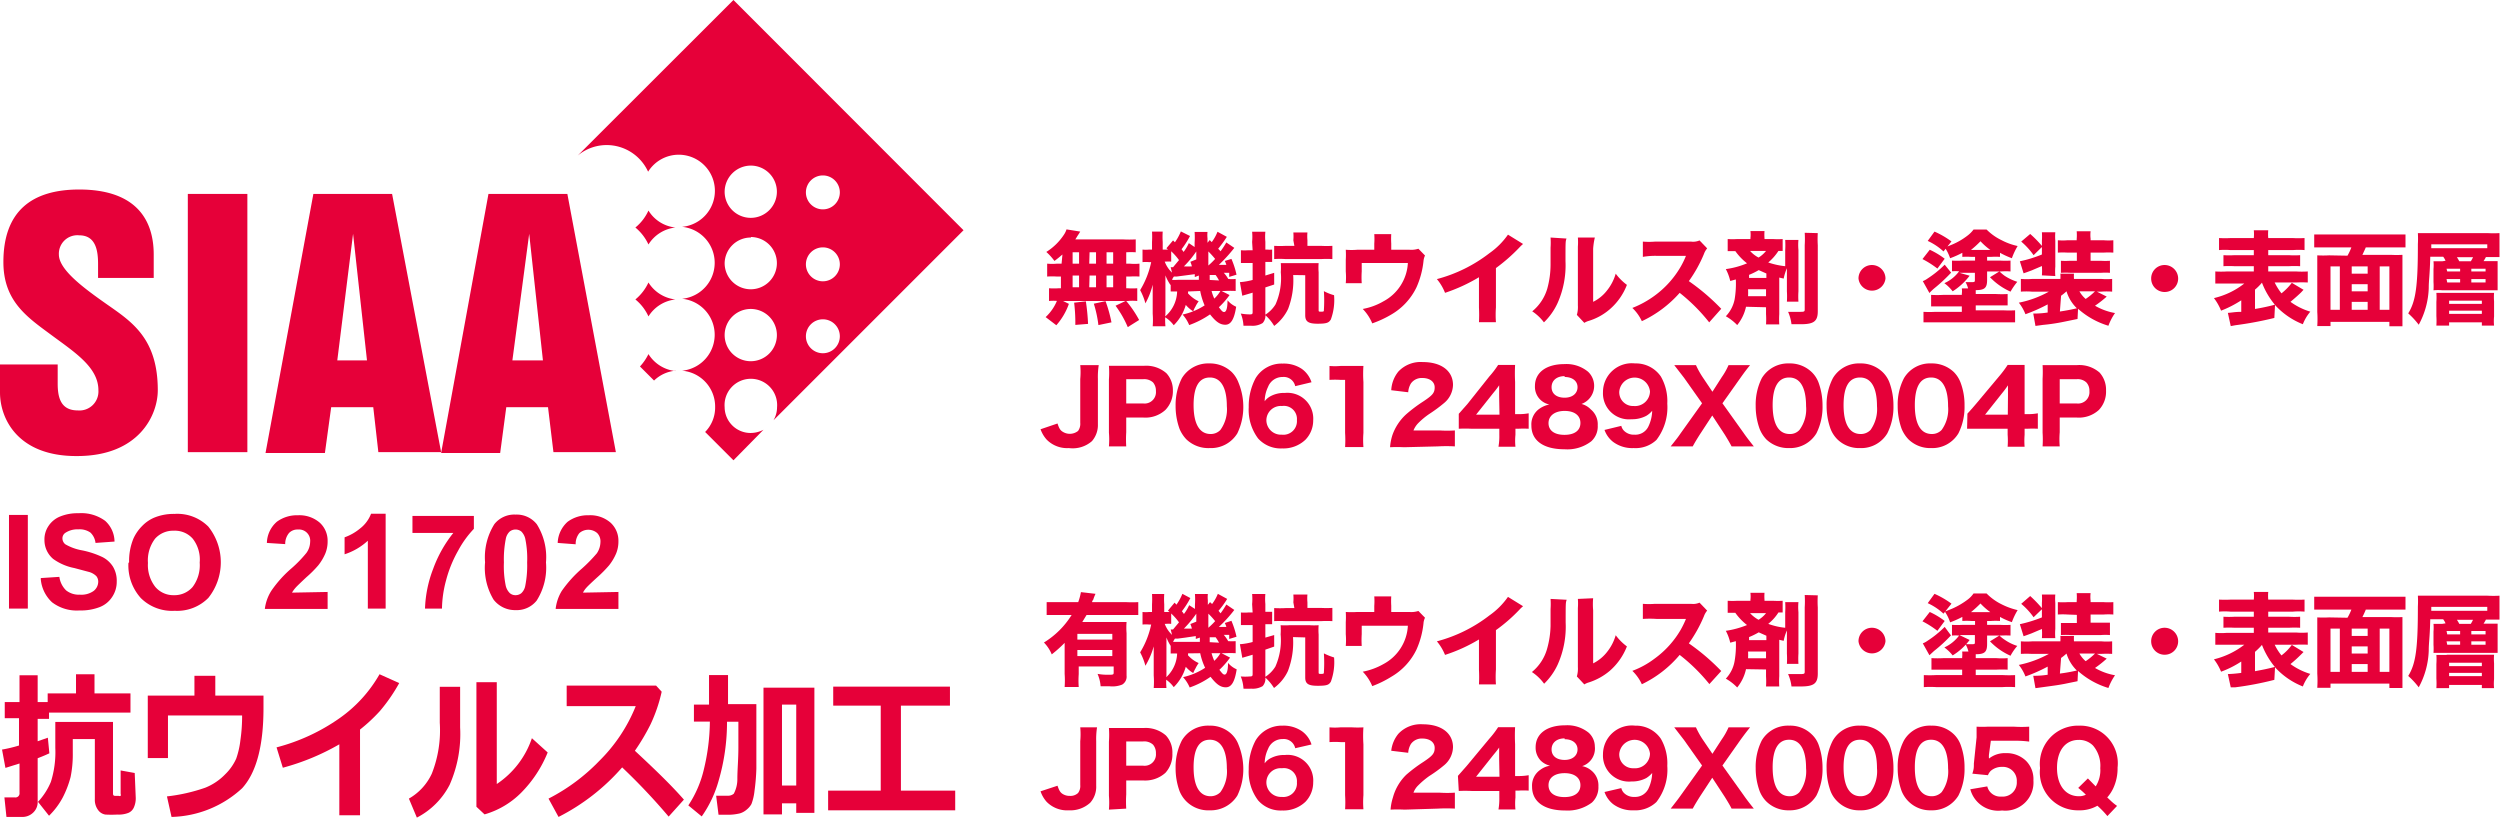 <svg xmlns="http://www.w3.org/2000/svg" viewBox="0 0 147.35 48.19"><defs><style>.cls-1{fill:#e60039;}</style></defs><g id="レイヤー_2" data-name="レイヤー 2"><g id="レイヤー_1-2" data-name="レイヤー 1"><rect class="cls-1" x="0.53" y="30.35" width="1.11" height="5.52"/><path class="cls-1" d="M2.42,34.07,3.5,34a1.35,1.35,0,0,0,.4.8,1.21,1.21,0,0,0,.81.25,1.24,1.24,0,0,0,.81-.22.7.7,0,0,0,.27-.54.52.52,0,0,0-.11-.33,1,1,0,0,0-.4-.24l-.9-.24a3.14,3.14,0,0,1-1.25-.54,1.45,1.45,0,0,1-.51-1.11A1.41,1.41,0,0,1,2.86,31a1.48,1.48,0,0,1,.69-.56,2.71,2.71,0,0,1,1.08-.19,2.37,2.37,0,0,1,1.57.45,1.67,1.67,0,0,1,.55,1.22L5.63,32a1,1,0,0,0-.3-.61,1.11,1.11,0,0,0-.71-.19,1.29,1.29,0,0,0-.76.2.39.39,0,0,0-.18.34.45.45,0,0,0,.17.34,3,3,0,0,0,1,.36,5.15,5.15,0,0,1,1.2.4,1.58,1.58,0,0,1,.61.56,1.62,1.62,0,0,1,.22.88,1.59,1.59,0,0,1-.26.89,1.54,1.54,0,0,1-.74.61,3.08,3.08,0,0,1-1.2.2,2.4,2.4,0,0,1-1.61-.48,2.1,2.1,0,0,1-.67-1.41"/><path class="cls-1" d="M7.61,33.14a3.45,3.45,0,0,1,.26-1.41A2.54,2.54,0,0,1,8.38,31a2.16,2.16,0,0,1,.71-.49,3,3,0,0,1,1.19-.22,2.58,2.58,0,0,1,2,.75,3.37,3.37,0,0,1,0,4.2A2.58,2.58,0,0,1,10.3,36a2.61,2.61,0,0,1-2-.75,2.87,2.87,0,0,1-.73-2.07m1.15,0a2.08,2.08,0,0,0,.44,1.42,1.39,1.39,0,0,0,1.09.48,1.41,1.41,0,0,0,1.1-.48,2.13,2.13,0,0,0,.42-1.44,2,2,0,0,0-.41-1.41,1.4,1.4,0,0,0-1.11-.47,1.43,1.43,0,0,0-1.11.47,2.11,2.11,0,0,0-.42,1.43"/><path class="cls-1" d="M19.31,34.89v1h-3.7A2.57,2.57,0,0,1,16,34.81a6.83,6.83,0,0,1,1.19-1.32,7.48,7.48,0,0,0,.87-.9,1.15,1.15,0,0,0,.22-.65.66.66,0,0,0-.71-.73.69.69,0,0,0-.53.2,1,1,0,0,0-.23.66L15.73,32a1.71,1.71,0,0,1,.59-1.25,2,2,0,0,1,1.24-.38,1.83,1.83,0,0,1,1.29.44,1.44,1.44,0,0,1,.46,1.09,1.87,1.87,0,0,1-.13.71,3,3,0,0,1-.42.71,6.38,6.38,0,0,1-.7.7c-.33.31-.54.51-.63.61a1.91,1.91,0,0,0-.22.3Z"/><path class="cls-1" d="M22.73,35.87H21.68v-4a3.7,3.7,0,0,1-1.37.8v-1a3,3,0,0,0,.9-.51,2,2,0,0,0,.66-.88h.86Z"/><path class="cls-1" d="M24.31,31.41v-1h3.62v.76A5.88,5.88,0,0,0,27,32.46a7.22,7.22,0,0,0-.71,1.75,6.71,6.71,0,0,0-.24,1.66h-1a7.14,7.14,0,0,1,.48-2.34,7.45,7.45,0,0,1,1.19-2.12Z"/><path class="cls-1" d="M30.39,30.33a1.51,1.51,0,0,1,1.25.57,3.64,3.64,0,0,1,.54,2.25,3.61,3.61,0,0,1-.55,2.25,1.5,1.5,0,0,1-1.24.56,1.59,1.59,0,0,1-1.3-.62,3.63,3.63,0,0,1-.5-2.2,3.68,3.68,0,0,1,.55-2.25,1.5,1.5,0,0,1,1.25-.56m0,.88a.55.55,0,0,0-.35.12.79.79,0,0,0-.23.44,6.15,6.15,0,0,0-.11,1.38,5.67,5.67,0,0,0,.1,1.33.89.89,0,0,0,.25.48.5.5,0,0,0,.34.12.54.54,0,0,0,.34-.12.79.79,0,0,0,.23-.44,6.11,6.11,0,0,0,.11-1.37,5.72,5.72,0,0,0-.1-1.34.89.89,0,0,0-.24-.48.54.54,0,0,0-.34-.12"/><path class="cls-1" d="M36.45,34.89v1h-3.7a2.57,2.57,0,0,1,.36-1.06,7.19,7.19,0,0,1,1.19-1.32,9,9,0,0,0,.88-.9,1.22,1.22,0,0,0,.21-.65.7.7,0,0,0-.19-.54.8.8,0,0,0-1.05,0,1,1,0,0,0-.22.66L32.87,32a1.75,1.75,0,0,1,.59-1.25,2,2,0,0,1,1.24-.38,1.82,1.82,0,0,1,1.29.44,1.44,1.44,0,0,1,.46,1.09,1.87,1.87,0,0,1-.13.71,3,3,0,0,1-.42.71,7.06,7.06,0,0,1-.69.7c-.34.31-.55.51-.64.61a1.37,1.37,0,0,0-.21.3Z"/><path class="cls-1" d="M7.69,42H2.89v.37H2.22v1.32l.6-.21.09.92c-.17.08-.4.18-.69.29v2.53a.85.85,0,0,1-.27.68.91.91,0,0,1-.67.25H.38L.26,47H.88a.24.24,0,0,0,.27-.27V45l-.83.26-.2-1.08a8,8,0,0,0,1-.24V42.33H.28v-.95h.87V39.8H2.22v1.58h.59v-.51H4.48V39.74H5.57v1.13H7.69ZM8,47a1.3,1.3,0,0,1-.11.59.62.62,0,0,1-.32.32,1.55,1.55,0,0,1-.65.1,6.37,6.37,0,0,1-.71,0,.65.65,0,0,1-.43-.27,1,1,0,0,1-.19-.64V43.56H4.29v.83a6.64,6.64,0,0,1-.13,1.41A5.87,5.87,0,0,1,3.7,47a4.37,4.37,0,0,1-.81,1.08l-.65-.82A3.9,3.9,0,0,0,3,46.08a5.84,5.84,0,0,0,.26-2V42.55h3.4v4.17c0,.13,0,.19.16.19H7a.14.14,0,0,0,.11,0,.22.22,0,0,0,0-.13c0-.05,0-.21,0-.47s0-.56,0-.9l.83.15Z"/><path class="cls-1" d="M15.53,41.74c0,2.22-.42,3.8-1.26,4.72a6.35,6.35,0,0,1-4.16,1.69l-.27-1.21a10.29,10.29,0,0,0,2.25-.51,3.37,3.37,0,0,0,1.19-.8,3,3,0,0,0,.64-.91,5,5,0,0,0,.25-1.1,9.71,9.71,0,0,0,.1-1.45H9.9v2.51H8.71V41h2.75V39.83h1.23V41h2.84Z"/><path class="cls-1" d="M21.22,48.05H20V43.87a13.79,13.79,0,0,1-3.33,1.38l-.37-1.2A11.46,11.46,0,0,0,20,42.34a8,8,0,0,0,2.37-2.6l1.16.52a10,10,0,0,1-1.14,1.65A9.71,9.71,0,0,1,21.22,43Z"/><path class="cls-1" d="M27.12,42.87a7.41,7.41,0,0,1-.62,3.39,4.49,4.49,0,0,1-1.93,1.93l-.47-1.12a3.27,3.27,0,0,0,1.35-1.47,6.94,6.94,0,0,0,.47-3V40.48h1.2Zm5.16,1.48a7.19,7.19,0,0,1-1.56,2.37A5,5,0,0,1,28.56,48l-.48-.45V40.21h1.2v6a5.27,5.27,0,0,0,2.07-2.7Z"/><path class="cls-1" d="M40.31,47.13l-.9,1a36.5,36.5,0,0,0-2.74-2.9,12.42,12.42,0,0,1-3.75,2.92l-.59-1.08a11.29,11.29,0,0,0,3-2.23,9.5,9.5,0,0,0,2.14-3.22H33.4V40.41h5.27l.33.36a9.16,9.16,0,0,1-.66,1.93,12.54,12.54,0,0,1-.92,1.55c1.15,1.07,2.12,2,2.89,2.88"/><path class="cls-1" d="M42.85,42.54A12.25,12.25,0,0,1,42.36,46a6.84,6.84,0,0,1-1,2.12l-.79-.65a6.51,6.51,0,0,0,.92-2.14,12.4,12.4,0,0,0,.35-2.8H40.9v-1h.89V39.79h1.12V41.5h1.67V43c0,1.05,0,1.83,0,2.31a12.14,12.14,0,0,1-.11,1.31,3.07,3.07,0,0,1-.18.77,1.12,1.12,0,0,1-.27.32,1.09,1.09,0,0,1-.41.23,3,3,0,0,1-.82.08h-.44l-.14-1.12h.69a.51.51,0,0,0,.35-.12,1.83,1.83,0,0,0,.21-.89c0-.51.06-1.12.06-1.82V42.54Zm4.08,4.81h-.84V48H45V40.53h3v7.38H46.93Zm-.84-1.05h.84V41.53h-.84Z"/><polygon class="cls-1" points="56.3 47.76 48.81 47.76 48.81 46.6 51.91 46.6 51.91 41.59 49.11 41.59 49.11 40.47 55.99 40.47 55.99 41.59 53.1 41.59 53.1 46.6 56.3 46.6 56.3 47.76"/><path class="cls-1" d="M38.22,16.65a2.85,2.85,0,0,1-.77,1,2.75,2.75,0,0,1,.77,1,2.15,2.15,0,0,1,1.59-1,2.15,2.15,0,0,1-1.59-1"/><path class="cls-1" d="M39.81,21.87a2.15,2.15,0,0,1-1.59-1,3.05,3.05,0,0,1-.5.73l.83.83a2.08,2.08,0,0,1,1.26-.58"/><path class="cls-1" d="M38.22,12.41a2.75,2.75,0,0,1-.77,1,2.85,2.85,0,0,1,.77,1,2.15,2.15,0,0,1,1.59-1,2.12,2.12,0,0,1-1.59-1"/><path class="cls-1" d="M44.26,18.21a1.54,1.54,0,1,1-1.55,1.54,1.54,1.54,0,0,1,1.55-1.54m0-4.24a1.54,1.54,0,1,1-1.55,1.55A1.54,1.54,0,0,1,44.26,14m0-4.24a1.54,1.54,0,1,1-1.55,1.54,1.55,1.55,0,0,1,1.55-1.54m4.24,9.06a1,1,0,1,1-1,1,1,1,0,0,1,1-1m0-4.24a1,1,0,1,1-1,1,1,1,0,0,1,1-1m0-4.24a1,1,0,1,1-1,1,1,1,0,0,1,1-1M44.26,25.52A1.53,1.53,0,0,1,42.71,24a1.55,1.55,0,1,1,3.09,0,1.53,1.53,0,0,1-.21.77l11.2-11.2L43.23,0,34.05,9.17l0,0a2.66,2.66,0,0,1,1.71-.62,2.69,2.69,0,0,1,2.44,1.57,2.13,2.13,0,1,1,2,3.25,2.13,2.13,0,0,1,0,4.24,2.13,2.13,0,0,1,0,4.24A2.12,2.12,0,0,1,42.15,24a2.05,2.05,0,0,1-.59,1.46l1.67,1.67L45,25.33a1.66,1.66,0,0,1-.77.19"/><path class="cls-1" d="M3.4,21.48v1.13c0,.82.18,1.58,1.18,1.58A1.12,1.12,0,0,0,5.8,23c0-1.35-1.39-2.23-2.78-3.26S.2,17.77.2,15.45c0-3,1.67-4.28,4.47-4.28,3.05,0,4.39,1.49,4.39,3.84v1.37H5.78v-.82c0-.76-.12-1.69-1.11-1.69A1.09,1.09,0,0,0,3.47,15c0,.91,1.49,2,2.92,3S9.3,20,9.3,23c0,1.46-1.1,3.88-4.76,3.88C1.07,26.9,0,24.7,0,23.13V21.48Z"/><rect class="cls-1" x="11.07" y="11.43" width="3.51" height="15.22"/><path class="cls-1" d="M19.88,21.24h1.75l-.82-7.46h0Zm-1.41-9.81h4.64L26,26.65H22.3L22,24H19.52l-.37,2.7h-3.5Z"/><path class="cls-1" d="M30.2,21.24H32l-.81-7.46h0Zm-1.41-9.81h4.65L36.3,26.65H32.62L32.3,24H29.84l-.36,2.7H26Z"/><path class="cls-1" d="M62.26,19.17A3.82,3.82,0,0,0,63,17.91l-.65-.32a2.74,2.74,0,0,1-.72,1.1Zm1.87-.08A12.3,12.3,0,0,0,64,17.76l-.69.08a9.93,9.93,0,0,1,.07,1.07v.24ZM65.51,19a8,8,0,0,0-.35-1.25l-.69.15a7,7,0,0,1,.27,1.26Zm-.29-3.46v-.67h.39v.67Zm0,1.39v-.69h.39v.69Zm-1-.69h.38v.69H64.2Zm-1,0h.38v.69h-.38Zm1-1.37h.38v.67H64.2Zm-1,0h.38v.67h-.38Zm-.65.67h-.27a3.1,3.1,0,0,1-.58,0v.76a4.4,4.4,0,0,1,.58,0h.23v.69h-.12a4.2,4.2,0,0,1-.58,0v.75a2.48,2.48,0,0,1,.51,0h4l-.59.28a6,6,0,0,1,.72,1.26l.67-.42a6.5,6.5,0,0,0-.76-1.12h.1a2.87,2.87,0,0,1,.55,0v-.75a3.78,3.78,0,0,1-.56,0h-.09v-.69h.2a4.4,4.4,0,0,1,.58,0v-.76a3.1,3.1,0,0,1-.58,0h-.2v-.67a4.18,4.18,0,0,1,.56,0v-.76a7,7,0,0,1-.76,0h-2.8c.08-.12.12-.2.19-.3l.1-.16-.81-.13a1.17,1.17,0,0,1-.13.28,3.41,3.41,0,0,1-1.06,1.05,3.48,3.48,0,0,1,.48.53c.24-.18.33-.26.47-.38Z"/><path class="cls-1" d="M71.93,17.15a1.93,1.93,0,0,1-.36.45,2.63,2.63,0,0,1-.16-.45Zm-2.85-1.08a1.72,1.72,0,0,1-.43-.65h.07a1.84,1.84,0,0,1,.31,0v-.61a3.52,3.52,0,0,1,.46.52l-.35.42H69Zm2.14-.42c0-.43,0-.43,0-.83a5.48,5.48,0,0,1,.4.44A4.29,4.29,0,0,1,71.22,15.65Zm.08.85c0-.17,0-.17,0-.29l.35,0a2.61,2.61,0,0,1,.2.32Zm-1.14-1.07a1.71,1.71,0,0,1,.09.27,4.26,4.26,0,0,1-.47,0,6.09,6.09,0,0,0,.73-.88c0,.18,0,.26,0,.47Zm.58,1.72A4,4,0,0,0,71,18a3.9,3.9,0,0,1-1.3.54,2.07,2.07,0,0,1,.39.62,5.28,5.28,0,0,0,1.23-.63c.35.44.59.61.9.61s.52-.28.64-1.06a1.39,1.39,0,0,1-.51-.38c0,.54-.1.69-.2.69s-.16-.09-.31-.28a4.69,4.69,0,0,0,.63-.72L72,17.15h.21a5.85,5.85,0,0,1,.62,0v-.71a1.77,1.77,0,0,1-.44,0,1.76,1.76,0,0,0-.26-.36l.32,0c0,.08,0,.13,0,.24l.43-.13a4.85,4.85,0,0,0-.3-.93l-.39.12a1.36,1.36,0,0,1,.09.23l-.44,0a9,9,0,0,0,.91-1l-.47-.32a5.27,5.27,0,0,1-.34.52l-.14-.15a7,7,0,0,0,.51-.7l-.55-.3a2.63,2.63,0,0,1-.34.61l-.12-.12-.13.16v-.27a1.83,1.83,0,0,1,0-.37h-.76a4.54,4.54,0,0,1,0,.64v.25l-.34-.23a2.63,2.63,0,0,1-.31.52,1.33,1.33,0,0,0-.12-.16,5.29,5.29,0,0,0,.5-.78l-.54-.27a3.14,3.14,0,0,1-.35.64l-.11-.11-.39.46.09.08h-.31v-.45a4.65,4.65,0,0,1,0-.61H67.9a5,5,0,0,1,0,.61v.45h-.17a1.67,1.67,0,0,1-.39,0v.74a2.21,2.21,0,0,1,.39,0h.12a5.17,5.17,0,0,1-.65,1.65,3.52,3.52,0,0,1,.31.78,4.48,4.48,0,0,0,.43-1.1c0,.41,0,.65,0,.84v.87a4.79,4.79,0,0,1,0,.74h.75a4.35,4.35,0,0,1,0-.74V16.87c0-.34,0-.56,0-.64a2.71,2.71,0,0,0,.3.57,3.12,3.12,0,0,1,.1-.33.68.68,0,0,1,.1-.17v0h.16l.46-.06.61-.08c0,.06,0,.08,0,.17l.24-.09,0,.25H69.46a2.83,2.83,0,0,1-.46,0v.69l.38,0a2,2,0,0,1-.74,1.5,1.83,1.83,0,0,1,.54.49,2.74,2.74,0,0,0,.71-1.2,1.77,1.77,0,0,0,.44.38,1.36,1.36,0,0,1,.13-.28,1.72,1.72,0,0,1,.19-.31,2,2,0,0,1-.63-.47.37.37,0,0,0,0-.11Z"/><path class="cls-1" d="M76.93,16.22v2.36c0,.37.18.5.73.5s.66-.06.78-.25a3.32,3.32,0,0,0,.19-1.43,3,3,0,0,1-.6-.24,8.47,8.47,0,0,1,0,1.11c0,.08,0,.1-.15.1s-.16,0-.16-.1V16.05a3.48,3.48,0,0,1,0-.54H75.49a3.57,3.57,0,0,1,0,.53,3.82,3.82,0,0,1-.31,1.9,1.9,1.9,0,0,1-.62.62,2.63,2.63,0,0,1,.54.65,2.71,2.71,0,0,0,.82-1,4.71,4.71,0,0,0,.3-2Zm-.64-1.73h-.5a6,6,0,0,1-.69,0v.78a4.51,4.51,0,0,1,.67,0h2.09a6.19,6.19,0,0,1,.67,0v-.78a5.89,5.89,0,0,1-.68,0h-.79v-.33a2.54,2.54,0,0,1,0-.46h-.83a2.77,2.77,0,0,1,0,.46Zm-2.46.26h-.26a2.81,2.81,0,0,1-.43,0v.75l.42,0h.27v1a3.93,3.93,0,0,1-.75.13l.14.8.61-.18v1.1c0,.15,0,.18-.17.18a3,3,0,0,1-.53-.05,2.18,2.18,0,0,1,.16.72l.46,0a1.13,1.13,0,0,0,.67-.16.63.63,0,0,0,.16-.5V16.94l.52-.17v-.69l-.52.16v-.8h.11l.29,0v-.73a1.32,1.32,0,0,1-.29,0h-.11v-.46a3.22,3.22,0,0,1,0-.59H73.8a3.28,3.28,0,0,1,0,.6Z"/><path class="cls-1" d="M82,14.72v-.37a4.53,4.53,0,0,1,0-.55h-1a4,4,0,0,1,0,.56v.36H80a3.92,3.92,0,0,1-.68,0,5,5,0,0,1,0,.6V16a4.12,4.12,0,0,1,0,.69h.94a5.29,5.29,0,0,1,0-.69v-.5h2.72a2.72,2.72,0,0,1-1.44,2.26,3.75,3.75,0,0,1-1.22.45,2.68,2.68,0,0,1,.56.85A6.1,6.1,0,0,0,82,18.54a3.71,3.71,0,0,0,1.49-1.61,5.08,5.08,0,0,0,.41-1.53,1,1,0,0,1,.09-.34l-.39-.4a1.35,1.35,0,0,1-.53.06Z"/><path class="cls-1" d="M88.88,13.83a4.41,4.41,0,0,1-1.09,1.09,8.66,8.66,0,0,1-3.1,1.53,2.89,2.89,0,0,1,.48.81,10,10,0,0,0,2-.92v1.79a8.07,8.07,0,0,1,0,.86h1a6.09,6.09,0,0,1,0-.87V15.8a10.22,10.22,0,0,0,1.38-1.21,2.32,2.32,0,0,1,.22-.21Z"/><path class="cls-1" d="M93,14a3.66,3.66,0,0,1,0,.54v.17L93,18a1.67,1.67,0,0,1-.06.56l.44.47a1,1,0,0,1,.27-.12,3.42,3.42,0,0,0,1.24-.69,3.6,3.6,0,0,0,1-1.43,3.18,3.18,0,0,1-.66-.66,2.83,2.83,0,0,1-.52,1,2.33,2.33,0,0,1-.81.66l0-3.13A4,4,0,0,1,94,14Zm-1.61,0a4.48,4.48,0,0,1,0,.6c0,.32,0,.72,0,1A5.4,5.4,0,0,1,91.2,17a2.72,2.72,0,0,1-.89,1.35A2.74,2.74,0,0,1,91,19a3.78,3.78,0,0,0,.8-1.13,5.46,5.46,0,0,0,.47-2.48c0-1.16,0-1.16.06-1.33Z"/><path class="cls-1" d="M101.45,18.2a12.63,12.63,0,0,0-1.91-1.63,7.93,7.93,0,0,0,.89-1.6,1.06,1.06,0,0,1,.19-.33l-.45-.47a.94.94,0,0,1-.5.07l-2,0h-.12a4.27,4.27,0,0,1-.72,0l0,.9a4.28,4.28,0,0,1,.82-.06l1.72,0a4.85,4.85,0,0,1-.31.64,5.57,5.57,0,0,1-1.54,1.71,5.75,5.75,0,0,1-1.31.72,2.54,2.54,0,0,1,.56.78A6.81,6.81,0,0,0,99,17.26,10.51,10.51,0,0,1,100.74,19Z"/><path class="cls-1" d="M106.37,13.72a5.91,5.91,0,0,1,0,.73v3.76c0,.14,0,.17-.25.17l-.73,0a2.49,2.49,0,0,1,.2.73l.55,0c.76,0,1-.17,1-.76v-3.9a5.67,5.67,0,0,1,0-.71Zm-2.28,1.07a1.7,1.7,0,0,1-.44.39,1.7,1.7,0,0,1-.5-.39Zm0,2.26v.41h-1.06a3.51,3.51,0,0,0,0-.41Zm-1-.67V16.2a4.33,4.33,0,0,0,.57-.28l.45.2v.26Zm1,1.73v.41a4.82,4.82,0,0,1,0,.6h.78a4.75,4.75,0,0,1,0-.6V16.36l.26.06a3,3,0,0,1,.19-.61v1.36a4.91,4.91,0,0,1,0,.61H106a4.57,4.57,0,0,1,0-.61V14.73a3.1,3.1,0,0,1,0-.59h-.78a4.91,4.91,0,0,1,0,.61v.94a4.46,4.46,0,0,1-1-.22,3,3,0,0,0,.6-.68l.25,0v-.7a4.56,4.56,0,0,1-.57,0H104v-.05a2.75,2.75,0,0,1,0-.42h-.83a1.8,1.8,0,0,1,0,.42v.05h-.77a4.56,4.56,0,0,1-.57,0v.71l.45,0a3.38,3.38,0,0,0,.69.72,4.91,4.91,0,0,1-1.25.34,2.8,2.8,0,0,1,.26.7l.33-.09a5.63,5.63,0,0,1-.07,1.17,2,2,0,0,1-.52,1,2.92,2.92,0,0,1,.67.52,2.57,2.57,0,0,0,.52-1.08Z"/><path class="cls-1" d="M110.33,15.62a.79.79,0,0,0-.79.8.8.8,0,0,0,1.59,0A.8.8,0,0,0,110.33,15.62Z"/><path class="cls-1" d="M113.31,15.27a5.56,5.56,0,0,1,.88.56l.43-.58a4.59,4.59,0,0,0-.88-.53Zm1.31.33a6.07,6.07,0,0,1-1,.81,1.3,1.3,0,0,1-.29.16l.39.7A2.75,2.75,0,0,1,114,17a9.71,9.71,0,0,0,1-.93Zm-1-1.4a3.51,3.51,0,0,1,.93.62l.47-.59a5.3,5.3,0,0,0-1-.58Zm2.55.53a5.51,5.51,0,0,0,.56-.51,3.78,3.78,0,0,0,.58.51Zm-.68,1.35h.91v.41c0,.11,0,.14-.18.14l-.37,0A1.43,1.43,0,0,1,116,17h-.37a1.27,1.27,0,0,1,0,.32v.06h-1.09a6.09,6.09,0,0,1-.72,0v.68l.72,0h1.09v.32h-1.56a6.29,6.29,0,0,1-.7,0V19c.22,0,.44,0,.75,0H118c.33,0,.54,0,.77,0v-.71a6.54,6.54,0,0,1-.7,0h-1.62V18h1.21l.67,0v-.67a6.16,6.16,0,0,1-.68,0h-1.2v-.23c.54,0,.67-.14.67-.61v-.49h.72l-.55.34a3.82,3.82,0,0,0,1.21.85,3.88,3.88,0,0,1,.4-.58,3,3,0,0,1-.74-.35,2.65,2.65,0,0,1-.31-.26h.09a3.32,3.32,0,0,1,.56,0v-.64a5.34,5.34,0,0,1-.6,0h-.78v-.22h.24a4,4,0,0,1,.52,0v-.24a5.07,5.07,0,0,0,.7.32,4,4,0,0,1,.34-.72,3.66,3.66,0,0,1-.94-.34,3.21,3.21,0,0,1-.89-.63h-.77a1.74,1.74,0,0,1-.36.36,4,4,0,0,1-.89.52l-.44.18a2.63,2.63,0,0,1,.31.63,5.63,5.63,0,0,0,.72-.32v.24a4,4,0,0,1,.52,0h.23v.22h-.75a5.66,5.66,0,0,1-.61,0v.63a2.62,2.62,0,0,1,.42,0,2.18,2.18,0,0,1-.87.7,2.49,2.49,0,0,1,.49.48,3.8,3.8,0,0,0,1-.92Z"/><path class="cls-1" d="M119.13,14.24a4.17,4.17,0,0,1,.73.8l.52-.51a6.37,6.37,0,0,0-.72-.74Zm3.28.65v.48H122a4,4,0,0,1-.53,0v.71a4.89,4.89,0,0,1,.58,0h1.78a3.5,3.5,0,0,1,.53,0v-.71a4.2,4.2,0,0,1-.55,0h-.59v-.48h.76a4.2,4.2,0,0,1,.58,0v-.73a3.16,3.16,0,0,1-.58,0h-.76v-.09a1.85,1.85,0,0,1,0-.44h-.82a2.69,2.69,0,0,1,0,.46v.07h-.53a3.1,3.1,0,0,1-.58,0v.73a4.4,4.4,0,0,1,.58,0Zm-1.27,1.38a3.29,3.29,0,0,1,0-.55V14.19a3,3,0,0,1,0-.5h-.79a3.73,3.73,0,0,1,0,.5V15a7.28,7.28,0,0,1-1.3.4l.22.71.2-.07.27-.1.61-.26a3.91,3.91,0,0,1,0,.55Zm2.34.9a3.69,3.69,0,0,1-.55.45,1.7,1.7,0,0,1-.37-.45Zm-2,.26a3.23,3.23,0,0,0,.32-.26h0a2.35,2.35,0,0,0,.61,1c-.25.06-.64.14-1,.19Zm1,.77a4.73,4.73,0,0,0,1.79,1,3.27,3.27,0,0,1,.39-.75,3.54,3.54,0,0,1-1.18-.43,6.5,6.5,0,0,0,.69-.54l-.58-.29h.25a4.1,4.1,0,0,1,.65,0v-.75a3.66,3.66,0,0,1-.64,0h-1.61a2.54,2.54,0,0,1,0-.31h-.8a2.54,2.54,0,0,1,0,.31h-1.65a4.31,4.31,0,0,1-.68,0v.75a4.1,4.1,0,0,1,.65,0h1a6,6,0,0,1-1.77.65,2.63,2.63,0,0,1,.39.68,9.5,9.5,0,0,0,1.31-.58v.48a5.28,5.28,0,0,1-.69.06h-.16l.13.73.44-.06a11,11,0,0,0,1.26-.19l.78-.16Z"/><path class="cls-1" d="M127.58,15.62a.79.79,0,0,0-.79.8.79.79,0,0,0,.79.79.79.79,0,0,0,.8-.79A.8.8,0,0,0,127.58,15.62Z"/><path class="cls-1" d="M132.91,17.07a3.12,3.12,0,0,0,.41-.41,4.59,4.59,0,0,0,.76,1.3,11.93,11.93,0,0,1-1.17.25Zm1.18.91a4.42,4.42,0,0,0,1.64,1.13,2.58,2.58,0,0,1,.44-.74,3.88,3.88,0,0,1-1.17-.58c.23-.19.49-.42.63-.56l.14-.15-.69-.41a3.49,3.49,0,0,1-.61.62,3.43,3.43,0,0,1-.4-.64h1.26a6.87,6.87,0,0,1,.69,0V16a5.62,5.62,0,0,1-.69,0h-1.64v-.31h1.21a6,6,0,0,1,.67,0v-.65a5.14,5.14,0,0,1-.67,0h-1.21v-.3h1.46a4,4,0,0,1,.68,0v-.71a6,6,0,0,1-.72,0h-1.42a2.71,2.71,0,0,1,0-.46h-.85a2.52,2.52,0,0,1,0,.46h-1.34a6.22,6.22,0,0,1-.71,0v.71a3.86,3.86,0,0,1,.67,0h1.38v.3h-1.13a5.17,5.17,0,0,1-.66,0v.65a5.66,5.66,0,0,1,.66,0h1.13V16h-1.58a5.62,5.62,0,0,1-.69,0v.71c.21,0,.43,0,.71,0h1a4.6,4.6,0,0,1-1.79.86,3.15,3.15,0,0,1,.42.74,6.26,6.26,0,0,0,1.19-.61v.68c-.38,0-.56.05-.79.06l.17.78.27-.05a21,21,0,0,0,2.3-.43Z"/><path class="cls-1" d="M138.61,16.75h.94v.42h-.94Zm-.7,1.51h-.55V15.7h.55Zm1.64,0h-.94v-.47h.94Zm.71-2.56h.57v2.56h-.57Zm-.71,0v.43h-.94V15.7Zm-2.27-.65a6.29,6.29,0,0,1-.7,0c0,.24,0,.46,0,.76v2.58a6.37,6.37,0,0,1,0,.83h.78v-.25h3.47v.26h.77c0-.25,0-.52,0-.84V15.79c0-.36,0-.54,0-.77a5.89,5.89,0,0,1-.68,0h-1.68c.06-.13.16-.34.2-.44l0,0H141c.31,0,.54,0,.78,0v-.76c-.24,0-.49,0-.78,0h-3.84c-.3,0-.52,0-.76,0v.76c.22,0,.46,0,.77,0h1.42a3.17,3.17,0,0,1-.23.49Z"/><path class="cls-1" d="M144.35,18.31h1.93v.19h-1.93Zm0-.59h1.93v.19h-1.93Zm-.13-.46c-.32,0-.47,0-.62,0a3.88,3.88,0,0,1,0,.54v.83a4.21,4.21,0,0,1,0,.56h.75V19h1.93v.19H147a2.72,2.72,0,0,1,0-.53v-.89a3.49,3.49,0,0,1,0-.51c-.17,0-.28,0-.63,0Zm1.44-.81h.84v.2h-.84Zm-1.46,0H145v.2h-.76Zm1.46-.61h.84V16h-.84Zm-1.46,0H145V16h-.76Zm-.9-1.21V14.4h3.3v.23Zm1.65.77a2.36,2.36,0,0,0-.14-.24h.95a1.73,1.73,0,0,1-.13.24Zm-1,0h-.52a2.64,2.64,0,0,1,0,.46v.76a3.62,3.62,0,0,1,0,.49,3,3,0,0,1,.54,0h2.77l.47,0c0-.13,0-.24,0-.44v-.85c0-.17,0-.3,0-.43l-.48,0h-.35a2.1,2.1,0,0,0,.14-.24h.13l.67,0c0-.14,0-.27,0-.49v-.43c0-.21,0-.33,0-.49a6.62,6.62,0,0,1-.71,0h-3.3c-.35,0-.58,0-.8,0a6,6,0,0,1,0,.65c0,2.46-.12,3.36-.57,4.08a4.54,4.54,0,0,1,.62.67,4.82,4.82,0,0,0,.59-2.16c0-.48.06-.68.09-1.85H144a1,1,0,0,1,.14.24Z"/><path class="cls-1" d="M63.67,21.52a4.51,4.51,0,0,1,0,.82v2.58a.71.71,0,0,1-.13.48.78.78,0,0,1-.9.05c-.15-.09-.22-.21-.31-.49l-1,.34a1.82,1.82,0,0,0,.36.61,1.69,1.69,0,0,0,1.31.5A1.72,1.72,0,0,0,64.36,26a1.45,1.45,0,0,0,.35-1V22.33a4.39,4.39,0,0,1,.05-.81Z"/><path class="cls-1" d="M66.38,23.78V22.35h1a.77.77,0,0,1,.58.19.75.75,0,0,1,.17.51.67.67,0,0,1-.75.73Zm0,2.53a6.57,6.57,0,0,1,0-.83v-.87h1a1.74,1.74,0,0,0,1.31-.45A1.59,1.59,0,0,0,69.13,23,1.46,1.46,0,0,0,68.75,22a1.8,1.8,0,0,0-1.32-.44H66.17l-.81,0a5.42,5.42,0,0,1,0,.81V25.5a4.81,4.81,0,0,1,0,.81Z"/><path class="cls-1" d="M71.31,22.25c.63,0,1,.57,1,1.69a2.06,2.06,0,0,1-.38,1.4.77.77,0,0,1-.58.24c-.64,0-1-.58-1-1.7S70.69,22.25,71.31,22.25Zm0,4.16a1.82,1.82,0,0,0,1.62-.87,3.58,3.58,0,0,0,.35-1.63A3.72,3.72,0,0,0,73,22.56a1.77,1.77,0,0,0-.4-.63,1.87,1.87,0,0,0-1.33-.51,1.81,1.81,0,0,0-1.61.87,3.48,3.48,0,0,0-.37,1.63,3.94,3.94,0,0,0,.23,1.35,2,2,0,0,0,.41.63A1.87,1.87,0,0,0,71.3,26.41Z"/><path class="cls-1" d="M76.44,24.76a.8.8,0,0,1-.89.86.86.86,0,0,1-.91-.85.85.85,0,0,1,.92-.84A.77.77,0,0,1,76.44,24.76Zm.86-2.23a1.55,1.55,0,0,0-.56-.78,1.9,1.9,0,0,0-1.14-.32,1.79,1.79,0,0,0-1.6.87A3.52,3.52,0,0,0,73.6,24a2.82,2.82,0,0,0,.55,1.84,1.79,1.79,0,0,0,1.42.59,1.88,1.88,0,0,0,1.37-.51,1.63,1.63,0,0,0,.46-1.14,1.52,1.52,0,0,0-1.67-1.62,1.66,1.66,0,0,0-.8.17,1.06,1.06,0,0,0-.39.32,2,2,0,0,1,.2-.85.91.91,0,0,1,.86-.58.69.69,0,0,1,.74.54Z"/><path class="cls-1" d="M78.36,22.39a5.07,5.07,0,0,1,.66,0h.26v3.13a6.48,6.48,0,0,1,0,.83h1.08a5.29,5.29,0,0,1,0-.83v-3a7.18,7.18,0,0,1,0-.95c-.23,0-.31,0-.67,0H79a3.67,3.67,0,0,1-.64,0Z"/><path class="cls-1" d="M84.75,26.31a8.89,8.89,0,0,1,1,0v-.94a6.88,6.88,0,0,1-.9,0H83.31a1.33,1.33,0,0,1,.28-.43,4.41,4.41,0,0,1,.65-.54,8.56,8.56,0,0,0,.88-.65,1.43,1.43,0,0,0,.52-1.06c0-.83-.69-1.35-1.78-1.35a1.8,1.8,0,0,0-1.44.56A1.89,1.89,0,0,0,82,23l1,.12a1.14,1.14,0,0,1,.16-.52.78.78,0,0,1,.68-.32c.43,0,.72.22.72.55s-.13.47-.67.83a8.79,8.79,0,0,0-1,.75,3,3,0,0,0-.82,1.23,3.06,3.06,0,0,0-.14.72,7.93,7.93,0,0,1,.82,0Z"/><path class="cls-1" d="M88.38,24.44H87l1-1.26c.16-.19.27-.34.36-.47,0,.32,0,.47,0,.64Zm-2.4.83a7.44,7.44,0,0,1,.75,0h1.64v.35a3.57,3.57,0,0,1-.05.71h1a3.46,3.46,0,0,1,0-.7v-.36h.17a5.86,5.86,0,0,1,.61,0v-.91a3.2,3.2,0,0,1-.61.05H89.3V22.51a9.7,9.7,0,0,1,0-1h-1a5.39,5.39,0,0,1-.52.68L86.5,23.8l-.52.59Z"/><path class="cls-1" d="M92.22,24.22c.58,0,.93.27.93.71s-.34.7-.94.7-.94-.26-.94-.69S91.63,24.22,92.22,24.22Zm0-2c.46,0,.76.24.76.6s-.29.62-.76.62-.77-.23-.77-.62S91.75,22.17,92.22,22.17Zm.9,1.62a1.14,1.14,0,0,0,.48-1.93,2,2,0,0,0-1.39-.45c-1.08,0-1.74.5-1.74,1.29a1.06,1.06,0,0,0,.85,1.09,1.56,1.56,0,0,0-.57.24,1.12,1.12,0,0,0-.49,1c0,.89.71,1.4,1.95,1.4a2.31,2.31,0,0,0,1.58-.47,1.18,1.18,0,0,0,.38-.94,1.13,1.13,0,0,0-.41-.94A1.15,1.15,0,0,0,93.12,23.79Z"/><path class="cls-1" d="M96.29,23.93a.81.81,0,0,1-.85-.86.91.91,0,0,1,1.81,0A.88.88,0,0,1,96.29,23.93Zm-1.72,1.41a1.54,1.54,0,0,0,.5.7,1.89,1.89,0,0,0,1.22.37,1.79,1.79,0,0,0,1.34-.48,3.16,3.16,0,0,0,.64-2.14,2.91,2.91,0,0,0-.38-1.6,1.78,1.78,0,0,0-1.52-.77,1.7,1.7,0,0,0-1.89,1.69,1.53,1.53,0,0,0,1.68,1.6,1.78,1.78,0,0,0,.87-.2,1.3,1.3,0,0,0,.35-.3,2.26,2.26,0,0,1-.23.94.85.85,0,0,1-.82.47.81.81,0,0,1-.61-.23.61.61,0,0,1-.16-.29Z"/><path class="cls-1" d="M100.92,24.49l.74,1.13c.16.26.29.48.4.69h1.31c-.27-.34-.42-.53-.6-.79l-1.25-1.75,1.07-1.51c.22-.31.37-.51.56-.74h-1.27a4,4,0,0,1-.4.71l-.55.86-.57-.85a5,5,0,0,1-.4-.72H98.68l.58.75,1.06,1.5-1.25,1.75c-.17.25-.25.35-.6.79h1.3c.14-.26.26-.45.41-.69Z"/><path class="cls-1" d="M105.45,22.25c.64,0,1,.57,1,1.69a2.05,2.05,0,0,1-.39,1.4.74.74,0,0,1-.58.24c-.64,0-1-.58-1-1.7S104.84,22.25,105.45,22.25Zm0,4.16a1.81,1.81,0,0,0,1.61-.87,3.45,3.45,0,0,0,.36-1.63,3.94,3.94,0,0,0-.23-1.35,1.67,1.67,0,0,0-.41-.63,1.85,1.85,0,0,0-1.33-.51,1.81,1.81,0,0,0-1.61.87,3.48,3.48,0,0,0-.36,1.63,3.94,3.94,0,0,0,.23,1.35,1.92,1.92,0,0,0,.4.63A1.87,1.87,0,0,0,105.45,26.41Z"/><path class="cls-1" d="M109.63,22.25c.64,0,1,.57,1,1.69a2.11,2.11,0,0,1-.38,1.4.78.78,0,0,1-.59.24c-.64,0-1-.58-1-1.7S109,22.25,109.63,22.25Zm0,4.16a1.79,1.79,0,0,0,1.61-.87,3.45,3.45,0,0,0,.36-1.63,3.94,3.94,0,0,0-.23-1.35,1.67,1.67,0,0,0-.41-.63,1.85,1.85,0,0,0-1.33-.51,1.78,1.78,0,0,0-1.6.87,3.36,3.36,0,0,0-.37,1.63,3.94,3.94,0,0,0,.23,1.35,1.8,1.8,0,0,0,.41.63A1.83,1.83,0,0,0,109.63,26.41Z"/><path class="cls-1" d="M113.82,22.25c.63,0,1,.57,1,1.69a2.06,2.06,0,0,1-.38,1.4.77.77,0,0,1-.58.24c-.65,0-1-.58-1-1.7S113.2,22.25,113.82,22.25Zm0,4.16a1.79,1.79,0,0,0,1.61-.87,3.45,3.45,0,0,0,.36-1.63,3.72,3.72,0,0,0-.23-1.35,1.77,1.77,0,0,0-.4-.63,1.87,1.87,0,0,0-1.33-.51,1.78,1.78,0,0,0-1.61.87,3.36,3.36,0,0,0-.37,1.63,3.94,3.94,0,0,0,.23,1.35,2,2,0,0,0,.41.63A1.83,1.83,0,0,0,113.81,26.41Z"/><path class="cls-1" d="M118.34,24.44H117l1-1.26a5.57,5.57,0,0,0,.35-.47c0,.32,0,.47,0,.64Zm-2.4.83c.2,0,.4,0,.75,0h1.64v.35a4.69,4.69,0,0,1,0,.71h1a4.39,4.39,0,0,1,0-.7v-.36h.17a5.68,5.68,0,0,1,.61,0v-.91a3.2,3.2,0,0,1-.61.05h-.17V22.51c0-.43,0-.65,0-1h-1a6.21,6.21,0,0,1-.51.68l-1.34,1.6c-.11.13-.28.33-.52.59Z"/><path class="cls-1" d="M121.4,23.78V22.35h1a.74.74,0,0,1,.57.19.71.71,0,0,1,.18.51.67.67,0,0,1-.75.73Zm0,2.53a5,5,0,0,1,0-.83v-.87h1a1.74,1.74,0,0,0,1.31-.45,1.56,1.56,0,0,0,.42-1.14,1.51,1.51,0,0,0-.38-1.06,1.82,1.82,0,0,0-1.33-.44H121.2l-.81,0a7.19,7.19,0,0,1,0,.81V25.5a6.15,6.15,0,0,1,0,.81Z"/><path class="cls-1" d="M65.56,37.7H63.5v-.34h2.06Zm0,.61v.36H63.5v-.36Zm-2.81,1.41a5.32,5.32,0,0,1,0,.77h.83a5.26,5.26,0,0,1,0-.76v-.45h2.06v.33c0,.14,0,.16-.26.16s-.37,0-.69-.05a2.24,2.24,0,0,1,.18.73h.54a1.53,1.53,0,0,0,.73-.1.54.54,0,0,0,.26-.53v-2.5a4.11,4.11,0,0,1,0-.66l-.61,0h-2l.25-.41h2.33c.29,0,.52,0,.72,0v-.76a7,7,0,0,1-.72,0h-2c0-.1.05-.1.07-.16a2.44,2.44,0,0,1,.13-.33l-.86-.1a3.47,3.47,0,0,1-.16.59H62.43c-.31,0-.53,0-.74,0v.76c.21,0,.43,0,.73,0h.74a5,5,0,0,1-1.63,1.62,2.18,2.18,0,0,1,.46.7,7.67,7.67,0,0,0,.76-.68Z"/><path class="cls-1" d="M71.93,38.5a1.93,1.93,0,0,1-.36.45,3,3,0,0,1-.16-.45Zm-2.85-1.08a1.72,1.72,0,0,1-.43-.65h.07a1.84,1.84,0,0,1,.31,0v-.61a3.52,3.52,0,0,1,.46.52l-.35.42H69ZM71.22,37c0-.43,0-.43,0-.83a4.18,4.18,0,0,1,.4.44A4.29,4.29,0,0,1,71.22,37Zm.08.85c0-.17,0-.17,0-.29l.35,0a2.61,2.61,0,0,1,.2.32Zm-1.14-1.07a1.71,1.71,0,0,1,.09.27l-.47,0a6.69,6.69,0,0,0,.73-.88c0,.18,0,.26,0,.47Zm.58,1.72a3.78,3.78,0,0,0,.29.86,3.92,3.92,0,0,1-1.3.55,2.16,2.16,0,0,1,.39.61,4.92,4.92,0,0,0,1.23-.63c.35.45.59.62.9.62s.52-.28.64-1.06a1.39,1.39,0,0,1-.51-.38c0,.53-.1.69-.2.69s-.16-.1-.31-.28a4.69,4.69,0,0,0,.63-.72L72,38.5h.21a5.85,5.85,0,0,1,.62,0v-.71a3.94,3.94,0,0,1-.44,0,2.19,2.19,0,0,0-.26-.37l.32,0c0,.08,0,.12,0,.24l.43-.13a5.23,5.23,0,0,0-.3-.94l-.39.13a1.09,1.09,0,0,1,.09.23l-.44,0a7.78,7.78,0,0,0,.91-1l-.47-.32a5.27,5.27,0,0,1-.34.52L71.82,36a5.24,5.24,0,0,0,.51-.7L71.78,35a2.57,2.57,0,0,1-.34.6l-.12-.11-.13.16v-.27a1.77,1.77,0,0,1,0-.37h-.76a4.54,4.54,0,0,1,0,.64v.24l-.34-.22a2.63,2.63,0,0,1-.31.52.83.83,0,0,0-.12-.16,5.29,5.29,0,0,0,.5-.78L69.69,35a3.14,3.14,0,0,1-.35.64l-.11-.12-.39.47.09.08h-.31v-.45a4.49,4.49,0,0,1,0-.61H67.9a5,5,0,0,1,0,.61v.45h-.17a1.67,1.67,0,0,1-.39,0v.74a2.21,2.21,0,0,1,.39,0h.12a5.11,5.11,0,0,1-.65,1.64,3.61,3.61,0,0,1,.31.79A4.65,4.65,0,0,0,68,38.1c0,.41,0,.64,0,.83v.88a4.88,4.88,0,0,1,0,.74h.75a4.48,4.48,0,0,1,0-.74V38.22c0-.34,0-.56,0-.65a2.48,2.48,0,0,0,.3.57c.06-.2.09-.31.1-.33a1.53,1.53,0,0,1,.1-.17v0h.16l.46-.06.61-.09c0,.07,0,.09,0,.17l.24-.08,0,.25H69.46c-.24,0-.32,0-.46,0v.69a2.92,2.92,0,0,1,.38,0A2,2,0,0,1,68.64,40a1.86,1.86,0,0,1,.54.5,2.74,2.74,0,0,0,.71-1.2,1.73,1.73,0,0,0,.44.37,1.75,1.75,0,0,1,.13-.27,2.15,2.15,0,0,1,.19-.32,1.81,1.81,0,0,1-.63-.46.37.37,0,0,0,0-.11Z"/><path class="cls-1" d="M76.93,37.57v2.36c0,.37.18.49.73.49s.66-.05.78-.24a3.32,3.32,0,0,0,.19-1.43,3.73,3.73,0,0,1-.6-.24,8.47,8.47,0,0,1,0,1.11c0,.07,0,.1-.15.1s-.16,0-.16-.1V37.4a3.72,3.72,0,0,1,0-.55,3.65,3.65,0,0,1-.53,0H76a3.72,3.72,0,0,1-.52,0,3.73,3.73,0,0,1,0,.54,3.82,3.82,0,0,1-.31,1.9,1.9,1.9,0,0,1-.62.62,2.82,2.82,0,0,1,.54.64,2.61,2.61,0,0,0,.82-1,4.71,4.71,0,0,0,.3-2Zm-.64-1.73h-.5a6,6,0,0,1-.69,0v.77a6.45,6.45,0,0,1,.67,0h2.09a5.88,5.88,0,0,1,.67,0v-.78a5.89,5.89,0,0,1-.68,0h-.79v-.33a2.46,2.46,0,0,1,0-.46h-.83a2.69,2.69,0,0,1,0,.46Zm-2.46.26h-.26a2.81,2.81,0,0,1-.43,0v.74l.42,0h.27v1a3.93,3.93,0,0,1-.75.13l.14.8.61-.18v1.1c0,.14,0,.18-.17.18a3,3,0,0,1-.53,0,2.18,2.18,0,0,1,.16.72,4.5,4.5,0,0,0,.46,0,1.14,1.14,0,0,0,.67-.15.65.65,0,0,0,.16-.5V38.29l.52-.18v-.68l-.52.15v-.79h.11l.29,0v-.73l-.29,0h-.11v-.46a3.22,3.22,0,0,1,0-.59H73.8a3.28,3.28,0,0,1,0,.6Z"/><path class="cls-1" d="M82,36.07V35.7a4.45,4.45,0,0,1,0-.55h-1a3.88,3.88,0,0,1,0,.56v.36H80a5.32,5.32,0,0,1-.68,0,4.9,4.9,0,0,1,0,.6v.71a4.12,4.12,0,0,1,0,.69h.94a5.29,5.29,0,0,1,0-.69v-.5h2.72a2.72,2.72,0,0,1-1.44,2.26,4,4,0,0,1-1.22.45,2.68,2.68,0,0,1,.56.85A6.1,6.1,0,0,0,82,39.89a3.71,3.71,0,0,0,1.49-1.61,5.08,5.08,0,0,0,.41-1.53.89.89,0,0,1,.09-.34l-.39-.4a1.35,1.35,0,0,1-.53.06Z"/><path class="cls-1" d="M88.88,35.18a4.41,4.41,0,0,1-1.09,1.09,8.66,8.66,0,0,1-3.1,1.53,3,3,0,0,1,.48.8,9.53,9.53,0,0,0,2-.91v1.79a8.2,8.2,0,0,1,0,.86h1a6.34,6.34,0,0,1,0-.88V37.14a9.48,9.48,0,0,0,1.38-1.2,2.32,2.32,0,0,1,.22-.21Z"/><path class="cls-1" d="M93,35.3a3.66,3.66,0,0,1,0,.54V36l0,3.31a1.67,1.67,0,0,1-.06.56l.44.47a1,1,0,0,1,.27-.12,3.58,3.58,0,0,0,1.24-.69,3.68,3.68,0,0,0,1-1.43,3.18,3.18,0,0,1-.66-.66,2.83,2.83,0,0,1-.52,1,2.44,2.44,0,0,1-.81.66l0-3.13a4,4,0,0,1,0-.71Zm-1.61,0a4.4,4.4,0,0,1,0,.6c0,.31,0,.71,0,1a5.4,5.4,0,0,1-.21,1.36,2.72,2.72,0,0,1-.89,1.35,2.74,2.74,0,0,1,.72.69,3.78,3.78,0,0,0,.8-1.13,5.46,5.46,0,0,0,.47-2.48c0-1.16,0-1.16.06-1.34Z"/><path class="cls-1" d="M101.45,39.55a12.63,12.63,0,0,0-1.91-1.63,8.21,8.21,0,0,0,.89-1.6,1.06,1.06,0,0,1,.19-.33l-.45-.47a.94.94,0,0,1-.5.07l-2,0h-.12a4.54,4.54,0,0,1-.72,0l0,.89a5.82,5.82,0,0,1,.82,0l1.72,0a5.6,5.6,0,0,1-.31.64,5.54,5.54,0,0,1-1.54,1.7,5.07,5.07,0,0,1-1.31.72,2.58,2.58,0,0,1,.56.79A6.69,6.69,0,0,0,99,38.6a10.56,10.56,0,0,1,1.75,1.72Z"/><path class="cls-1" d="M106.37,35.07a5.91,5.91,0,0,1,0,.73v3.76c0,.14,0,.17-.25.17l-.73,0a2.49,2.49,0,0,1,.2.73l.55,0c.76,0,1-.17,1-.76v-3.9a5.67,5.67,0,0,1,0-.71Zm-2.28,1.07a1.7,1.7,0,0,1-.44.39,1.89,1.89,0,0,1-.5-.39Zm0,2.26v.4h-1.06a3.27,3.27,0,0,0,0-.4Zm-1-.67v-.18a4.33,4.33,0,0,0,.57-.28l.45.2v.26Zm1,1.73v.41a4.56,4.56,0,0,1,0,.59h.78a4.54,4.54,0,0,1,0-.6V37.71l.26.06a2.77,2.77,0,0,1,.19-.61v1.36a4.91,4.91,0,0,1,0,.61H106a4.74,4.74,0,0,1,0-.61V36.08a3.1,3.1,0,0,1,0-.59h-.78a4.82,4.82,0,0,1,0,.6V37a4,4,0,0,1-1-.23,2.73,2.73,0,0,0,.6-.67h.25v-.69a4.56,4.56,0,0,1-.57,0H104v-.05a2.68,2.68,0,0,1,0-.42h-.83a1.8,1.8,0,0,1,0,.42v.05h-.77a4.56,4.56,0,0,1-.57,0v.71l.45,0a3.38,3.38,0,0,0,.69.72,5.37,5.37,0,0,1-1.25.34,2.8,2.8,0,0,1,.26.7l.33-.09a5.47,5.47,0,0,1-.07,1.16,2,2,0,0,1-.52,1.05,2.92,2.92,0,0,1,.67.52,2.57,2.57,0,0,0,.52-1.08Z"/><path class="cls-1" d="M110.33,37a.79.79,0,0,0-.79.8.8.8,0,0,0,1.59,0A.8.8,0,0,0,110.33,37Z"/><path class="cls-1" d="M113.31,36.62a5.56,5.56,0,0,1,.88.56l.43-.58a4.59,4.59,0,0,0-.88-.53Zm1.31.33a6.07,6.07,0,0,1-1,.81,1.3,1.3,0,0,1-.29.16l.39.7.27-.25a8.64,8.64,0,0,0,1-.92Zm-1-1.4a3.51,3.51,0,0,1,.93.62l.47-.59a5.3,5.3,0,0,0-1-.58Zm2.55.53a7,7,0,0,0,.56-.51,3.78,3.78,0,0,0,.58.51Zm-.68,1.35h.91v.41c0,.11,0,.13-.18.13l-.37,0a1.67,1.67,0,0,1,.17.43h-.37a1.42,1.42,0,0,1,0,.33v.06h-1.09a6.09,6.09,0,0,1-.72,0v.68c.32,0,.49,0,.72,0h1.09v.32h-1.56a6.29,6.29,0,0,1-.7,0v.71a5.38,5.38,0,0,1,.75,0H118a5.59,5.59,0,0,1,.77,0v-.71a6.54,6.54,0,0,1-.7,0h-1.62v-.32h1.21a6.24,6.24,0,0,1,.67,0v-.68a4.12,4.12,0,0,1-.68,0h-1.2v-.23c.54,0,.67-.14.67-.61v-.49h.72l-.55.34a3.82,3.82,0,0,0,1.21.85,3,3,0,0,1,.4-.58,2.68,2.68,0,0,1-.74-.36,1.77,1.77,0,0,1-.31-.25h.09a5,5,0,0,1,.56,0v-.63a5.34,5.34,0,0,1-.6,0h-.78v-.23h.24a3.84,3.84,0,0,1,.52,0v-.24a4.1,4.1,0,0,0,.7.31,3.88,3.88,0,0,1,.34-.71,4.08,4.08,0,0,1-.94-.34,3.23,3.23,0,0,1-.89-.64h-.77a1.55,1.55,0,0,1-.36.37,4.49,4.49,0,0,1-.89.52l-.44.18a2.46,2.46,0,0,1,.31.63,5.63,5.63,0,0,0,.72-.32v.24a3.84,3.84,0,0,1,.52,0h.23v.23h-.75a5.66,5.66,0,0,1-.61,0v.63a2.62,2.62,0,0,1,.42,0,2.27,2.27,0,0,1-.87.7,2.47,2.47,0,0,1,.49.47,3.59,3.59,0,0,0,1-.91Z"/><path class="cls-1" d="M119.13,35.59a4.12,4.12,0,0,1,.73.79l.52-.5a7.43,7.43,0,0,0-.72-.75Zm3.28.65v.48H122l-.53,0v.71a4.62,4.62,0,0,1,.58,0h1.78a3.16,3.16,0,0,1,.53,0V36.7l-.55,0h-.59v-.48h.76a4.2,4.2,0,0,1,.58,0v-.73a4.4,4.4,0,0,1-.58,0h-.76v-.09a1.81,1.81,0,0,1,0-.44h-.82a2.69,2.69,0,0,1,0,.46v.07h-.53a4.3,4.3,0,0,1-.58,0v.73a4.4,4.4,0,0,1,.58,0Zm-1.27,1.37a3.08,3.08,0,0,1,0-.54V35.54a2.91,2.91,0,0,1,0-.5h-.79a3.63,3.63,0,0,1,0,.5v.85a8.22,8.22,0,0,1-1.3.4l.22.71.2-.07.27-.1.61-.26a3.66,3.66,0,0,1,0,.54Zm2.34.91a3.69,3.69,0,0,1-.55.45,1.7,1.7,0,0,1-.37-.45Zm-2,.26a3.23,3.23,0,0,0,.32-.26h0a2.35,2.35,0,0,0,.61,1,9.75,9.75,0,0,1-1,.18Zm1,.77a4.73,4.73,0,0,0,1.79,1,3.27,3.27,0,0,1,.39-.75,3.54,3.54,0,0,1-1.18-.43,6.64,6.64,0,0,0,.69-.55l-.58-.28h.25a6.13,6.13,0,0,1,.65,0V37.8a3.66,3.66,0,0,1-.64,0h-1.61a2.58,2.58,0,0,1,0-.32h-.8a2.88,2.88,0,0,1,0,.32h-1.65a4.31,4.31,0,0,1-.68,0v.74a6.13,6.13,0,0,1,.65,0h1a6.3,6.3,0,0,1-1.77.65,2.63,2.63,0,0,1,.39.68,9.5,9.5,0,0,0,1.31-.58v.48a5.28,5.28,0,0,1-.69.06h-.16l.13.73.44-.06c.88-.12.88-.12,1.26-.19l.78-.16Z"/><path class="cls-1" d="M127.58,37a.79.79,0,0,0-.79.8.79.79,0,0,0,.79.79.79.79,0,0,0,.8-.79A.8.8,0,0,0,127.58,37Z"/><path class="cls-1" d="M132.91,38.42a3.88,3.88,0,0,0,.41-.41,4.73,4.73,0,0,0,.76,1.3c-.61.15-.65.15-1.17.25Zm1.18.91a4.42,4.42,0,0,0,1.64,1.13,2.58,2.58,0,0,1,.44-.74,3.88,3.88,0,0,1-1.17-.58,7.78,7.78,0,0,0,.63-.57l.14-.14-.69-.42a2.93,2.93,0,0,1-.61.62,3.09,3.09,0,0,1-.4-.63h1.26a6.87,6.87,0,0,1,.69,0v-.72a4.12,4.12,0,0,1-.69,0h-1.64V37h1.21a6,6,0,0,1,.67,0v-.65a5.14,5.14,0,0,1-.67,0h-1.21v-.3h1.46a4,4,0,0,1,.68,0v-.71a6.45,6.45,0,0,1-.72,0h-1.42a2.68,2.68,0,0,1,0-.45h-.85a2.48,2.48,0,0,1,0,.45h-1.34a6.62,6.62,0,0,1-.71,0v.71a3.86,3.86,0,0,1,.67,0h1.38v.3h-1.13a5.17,5.17,0,0,1-.66,0v.65a5.66,5.66,0,0,1,.66,0h1.13v.3h-1.58a4.12,4.12,0,0,1-.69,0V38c.21,0,.43,0,.71,0h1a4.74,4.74,0,0,1-1.79.86,3.09,3.09,0,0,1,.42.73,5.73,5.73,0,0,0,1.19-.6v.67a7.72,7.72,0,0,1-.79.07l.17.78.27,0a18.61,18.61,0,0,0,2.3-.44Z"/><path class="cls-1" d="M138.61,38.1h.94v.42h-.94Zm-.7,1.5h-.55V37.05h.55Zm1.64,0h-.94v-.46h.94Zm.71-2.55h.57V39.6h-.57Zm-.71,0v.43h-.94v-.43Zm-2.27-.66a6.77,6.77,0,0,1-.7,0c0,.24,0,.46,0,.76V39.7a6.44,6.44,0,0,1,0,.84h.78v-.25h3.47v.26h.77c0-.25,0-.52,0-.84V37.14c0-.36,0-.55,0-.77a6.35,6.35,0,0,1-.68,0h-1.68c.06-.12.16-.33.2-.44s0,0,0,0H141c.31,0,.54,0,.78,0v-.76c-.24,0-.49,0-.78,0h-3.84c-.3,0-.52,0-.76,0v.76c.22,0,.46,0,.77,0h1.42a3.05,3.05,0,0,1-.23.48Z"/><path class="cls-1" d="M144.35,39.66h1.93v.19h-1.93Zm0-.6h1.93v.2h-1.93Zm-.13-.46h-.62a3.88,3.88,0,0,1,0,.54V40a4.21,4.21,0,0,1,0,.56h.75v-.19h1.93v.19H147a2.79,2.79,0,0,1,0-.53V39.1a3.49,3.49,0,0,1,0-.51h-2.81Zm1.44-.8h.84V38h-.84Zm-1.46,0H145V38h-.76Zm1.46-.61h.84v.2h-.84Zm-1.46,0H145v.2h-.76ZM143.3,36v-.23h3.3V36Zm1.65.77a2.36,2.36,0,0,0-.14-.24h.95a2.6,2.6,0,0,1-.13.24Zm-1,0h-.52a2.64,2.64,0,0,1,0,.46V38a3.4,3.4,0,0,1,0,.48h3.31l.47,0c0-.13,0-.24,0-.44v-.85c0-.17,0-.3,0-.43l-.48,0h-.35a2.1,2.1,0,0,0,.14-.24h.13l.67,0c0-.15,0-.27,0-.49v-.43c0-.21,0-.33,0-.49a6.62,6.62,0,0,1-.71,0h-3.3c-.35,0-.58,0-.8,0a5.85,5.85,0,0,1,0,.64c0,2.47-.12,3.37-.57,4.09a4.54,4.54,0,0,1,.62.67,4.82,4.82,0,0,0,.59-2.16c0-.49.06-.68.09-1.85H144a1,1,0,0,1,.14.24Z"/><path class="cls-1" d="M63.67,42.87a4.51,4.51,0,0,1,0,.82v2.58a.68.68,0,0,1-.13.47.65.65,0,0,1-.48.17.77.77,0,0,1-.42-.11c-.15-.09-.22-.22-.31-.49l-1,.33a1.78,1.78,0,0,0,.36.62,1.69,1.69,0,0,0,1.31.5,1.73,1.73,0,0,0,1.26-.45,1.41,1.41,0,0,0,.35-1V43.68a4.39,4.39,0,0,1,.05-.81Z"/><path class="cls-1" d="M66.38,45.13V43.7h1a.77.77,0,0,1,.58.19.75.75,0,0,1,.17.51.67.67,0,0,1-.75.73Zm0,2.53a6.57,6.57,0,0,1,0-.83V46h1a1.78,1.78,0,0,0,1.31-.45,1.59,1.59,0,0,0,.41-1.14,1.46,1.46,0,0,0-.38-1.06,1.8,1.8,0,0,0-1.32-.44H66.17l-.81,0a5.34,5.34,0,0,1,0,.81v3.18a4.93,4.93,0,0,1,0,.82Z"/><path class="cls-1" d="M71.31,43.6c.63,0,1,.57,1,1.68a2.07,2.07,0,0,1-.38,1.41.81.81,0,0,1-.58.24c-.64,0-1-.58-1-1.7S70.69,43.6,71.31,43.6Zm0,4.16a1.84,1.84,0,0,0,1.62-.87,3.58,3.58,0,0,0,.35-1.63A3.81,3.81,0,0,0,73,43.9a1.65,1.65,0,0,0-.4-.62,1.83,1.83,0,0,0-1.33-.51,1.79,1.79,0,0,0-1.61.87,3.45,3.45,0,0,0-.37,1.63,3.94,3.94,0,0,0,.23,1.35,1.81,1.81,0,0,0,.41.62A1.83,1.83,0,0,0,71.3,47.76Z"/><path class="cls-1" d="M76.44,46.11a.8.8,0,0,1-.89.86.86.86,0,0,1-.91-.86.84.84,0,0,1,.92-.83A.77.77,0,0,1,76.44,46.11Zm.86-2.23a1.51,1.51,0,0,0-.56-.78,1.9,1.9,0,0,0-1.14-.33,1.8,1.8,0,0,0-1.6.88,3.52,3.52,0,0,0-.4,1.69,2.79,2.79,0,0,0,.55,1.83,1.76,1.76,0,0,0,1.42.6,1.88,1.88,0,0,0,1.37-.51,1.65,1.65,0,0,0,.46-1.15,1.51,1.51,0,0,0-1.67-1.61,1.66,1.66,0,0,0-.8.17,1,1,0,0,0-.39.32,2,2,0,0,1,.2-.85.91.91,0,0,1,.86-.58.69.69,0,0,1,.74.54Z"/><path class="cls-1" d="M78.36,43.74a5.07,5.07,0,0,1,.66,0h.26v3.13a6.48,6.48,0,0,1,0,.83h1.08a5.29,5.29,0,0,1,0-.83v-3a7.33,7.33,0,0,1,0-1,5.7,5.7,0,0,1-.67,0H79a3.67,3.67,0,0,1-.64,0Z"/><path class="cls-1" d="M84.75,47.66a8.89,8.89,0,0,1,1,0v-.94a6.88,6.88,0,0,1-.9,0H83.31a1.15,1.15,0,0,1,.28-.43,5.1,5.1,0,0,1,.65-.55,7.81,7.81,0,0,0,.88-.64,1.43,1.43,0,0,0,.52-1.06c0-.83-.69-1.35-1.78-1.35a1.8,1.8,0,0,0-1.44.56,1.89,1.89,0,0,0-.42,1l1,.12a1.14,1.14,0,0,1,.16-.52.78.78,0,0,1,.68-.32c.43,0,.72.22.72.55s-.13.47-.67.83a8.79,8.79,0,0,0-1,.75A2.93,2.93,0,0,0,82.1,47a3.06,3.06,0,0,0-.14.72,7.93,7.93,0,0,1,.82,0Z"/><path class="cls-1" d="M88.38,45.78H87l1-1.26c.16-.19.27-.33.36-.46,0,.32,0,.46,0,.64Zm-2.4.84a7.44,7.44,0,0,1,.75,0h1.64V47a3.63,3.63,0,0,1-.05.71h1a3.52,3.52,0,0,1,0-.7V46.6h.17a4,4,0,0,1,.61,0v-.91a3.2,3.2,0,0,1-.61.05H89.3V43.86a9.7,9.7,0,0,1,0-1h-1a5.39,5.39,0,0,1-.52.68l-1.33,1.6-.52.59Z"/><path class="cls-1" d="M92.22,45.57c.58,0,.93.27.93.71s-.34.7-.94.7-.94-.26-.94-.7S91.63,45.57,92.22,45.57Zm0-2c.46,0,.76.24.76.6s-.29.62-.76.62-.77-.23-.77-.62S91.75,43.52,92.22,43.52Zm.9,1.62A1.09,1.09,0,0,0,94,44a1.11,1.11,0,0,0-.36-.81,2,2,0,0,0-1.39-.44c-1.08,0-1.74.5-1.74,1.29a1.1,1.1,0,0,0,.31.8,1.16,1.16,0,0,0,.54.29,1.28,1.28,0,0,0-.57.24,1.12,1.12,0,0,0-.49,1c0,.88.71,1.4,1.95,1.4a2.37,2.37,0,0,0,1.58-.47,1.22,1.22,0,0,0,.38-.95,1.12,1.12,0,0,0-.41-.93A1.15,1.15,0,0,0,93.12,45.14Z"/><path class="cls-1" d="M96.29,45.28a.81.81,0,0,1-.85-.86.91.91,0,0,1,1.81,0A.88.88,0,0,1,96.29,45.28Zm-1.72,1.4a1.58,1.58,0,0,0,.5.71,1.89,1.89,0,0,0,1.22.37,1.8,1.8,0,0,0,1.34-.49,3.11,3.11,0,0,0,.64-2.13,2.89,2.89,0,0,0-.38-1.6,1.78,1.78,0,0,0-1.52-.77,1.7,1.7,0,0,0-1.89,1.69,1.53,1.53,0,0,0,1.68,1.6,1.78,1.78,0,0,0,.87-.2,1.52,1.52,0,0,0,.35-.3,2.3,2.3,0,0,1-.23.94.87.87,0,0,1-.82.47.81.81,0,0,1-.61-.23.61.61,0,0,1-.16-.29Z"/><path class="cls-1" d="M100.92,45.84l.74,1.13c.16.26.29.47.4.69h1.31c-.27-.34-.42-.53-.6-.79l-1.25-1.75,1.07-1.52c.22-.3.37-.5.56-.73h-1.27a4,4,0,0,1-.4.71l-.55.85-.57-.84a5,5,0,0,1-.4-.72H98.68l.58.75,1.06,1.5-1.25,1.75c-.17.24-.25.34-.6.79h1.3c.14-.26.26-.45.41-.69Z"/><path class="cls-1" d="M105.45,43.6c.64,0,1,.57,1,1.68a2.07,2.07,0,0,1-.39,1.41.77.77,0,0,1-.58.24c-.64,0-1-.58-1-1.7S104.84,43.6,105.45,43.6Zm0,4.16a1.83,1.83,0,0,0,1.61-.87,3.45,3.45,0,0,0,.36-1.63,4,4,0,0,0-.23-1.36,1.57,1.57,0,0,0-.41-.62,1.81,1.81,0,0,0-1.33-.51,1.79,1.79,0,0,0-1.61.87,3.45,3.45,0,0,0-.36,1.63,3.94,3.94,0,0,0,.23,1.35,1.79,1.79,0,0,0,.4.62A1.84,1.84,0,0,0,105.45,47.76Z"/><path class="cls-1" d="M109.63,43.6c.64,0,1,.57,1,1.68a2.12,2.12,0,0,1-.38,1.41.81.81,0,0,1-.59.24c-.64,0-1-.58-1-1.7S109,43.6,109.63,43.6Zm0,4.16a1.81,1.81,0,0,0,1.61-.87,3.45,3.45,0,0,0,.36-1.63,4,4,0,0,0-.23-1.36,1.57,1.57,0,0,0-.41-.62,1.81,1.81,0,0,0-1.33-.51,1.76,1.76,0,0,0-1.6.87,3.33,3.33,0,0,0-.37,1.63,3.94,3.94,0,0,0,.23,1.35,1.68,1.68,0,0,0,.41.62A1.8,1.8,0,0,0,109.63,47.76Z"/><path class="cls-1" d="M113.82,43.6c.63,0,1,.57,1,1.68a2.07,2.07,0,0,1-.38,1.41.81.81,0,0,1-.58.24c-.65,0-1-.58-1-1.7S113.2,43.6,113.82,43.6Zm0,4.16a1.81,1.81,0,0,0,1.61-.87,3.45,3.45,0,0,0,.36-1.63,3.81,3.81,0,0,0-.23-1.36,1.65,1.65,0,0,0-.4-.62,1.83,1.83,0,0,0-1.33-.51,1.76,1.76,0,0,0-1.61.87,3.33,3.33,0,0,0-.37,1.63,3.94,3.94,0,0,0,.23,1.35,1.81,1.81,0,0,0,1.74,1.14Z"/><path class="cls-1" d="M117.34,43.66h1.38a6,6,0,0,1,.88.05v-.88a6.88,6.88,0,0,1-.9,0h-1.54a5.74,5.74,0,0,1-.66,0c0,.36,0,.4,0,.63L116.34,45c0,.24,0,.33-.09.6l.92.09a.73.73,0,0,1,.17-.26,1,1,0,0,1,.66-.23.82.82,0,0,1,.87.87.83.83,0,0,1-.9.88.8.8,0,0,1-.67-.27.79.79,0,0,1-.17-.33l-1,.17A1.7,1.7,0,0,0,118,47.77,1.66,1.66,0,0,0,119.85,46a1.53,1.53,0,0,0-.43-1.15,1.64,1.64,0,0,0-1.19-.46,1.51,1.51,0,0,0-1,.32,1.42,1.42,0,0,1,0-.24Z"/><path class="cls-1" d="M122.49,46.44a4.66,4.66,0,0,1,.45.4.88.88,0,0,1-.41.09c-.79,0-1.29-.65-1.29-1.67s.49-1.65,1.28-1.65a1.15,1.15,0,0,1,.84.33,1.82,1.82,0,0,1,.43,1.33,1.77,1.77,0,0,1-.27,1.08l-.46-.47Zm2.29,1.06a3.06,3.06,0,0,1-.38-.31l-.2-.19a2.24,2.24,0,0,0,.36-.55,2.77,2.77,0,0,0,.25-1.21,2.22,2.22,0,0,0-2.27-2.47,2.25,2.25,0,0,0-2.3,2.5,2.24,2.24,0,0,0,2.29,2.49,2.08,2.08,0,0,0,1.09-.27,5.23,5.23,0,0,1,.59.61Z"/></g></g></svg>